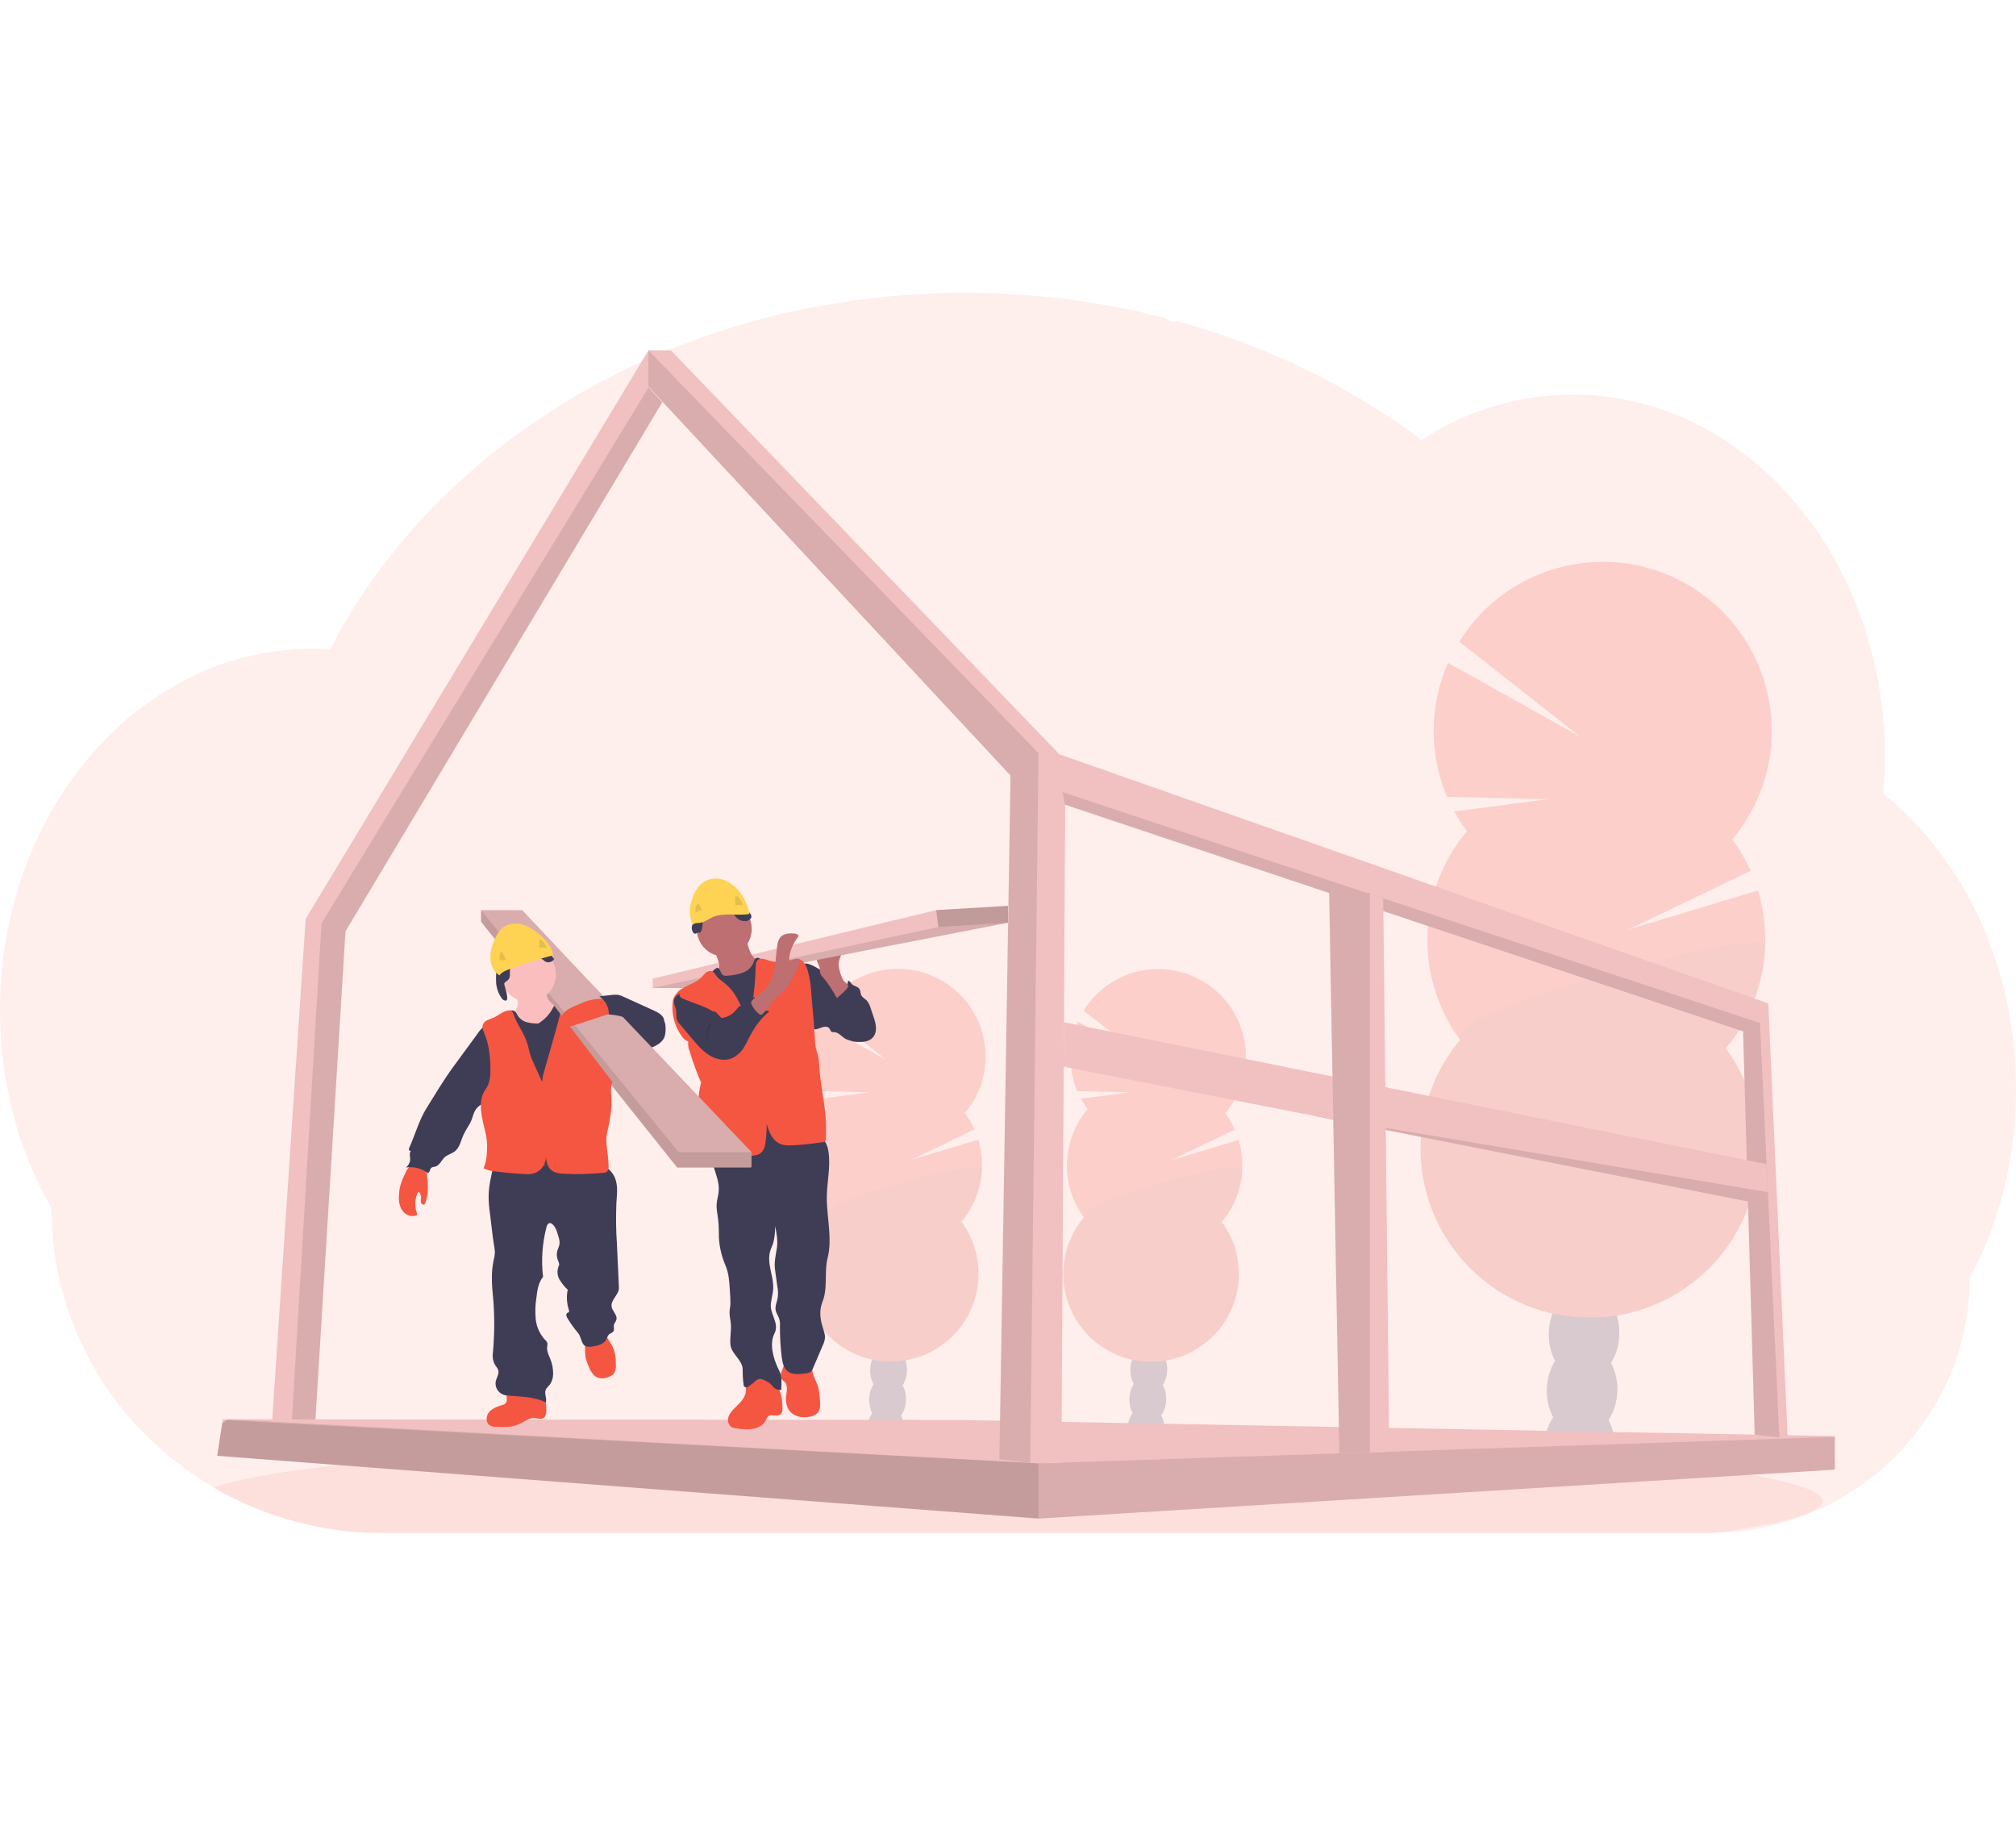 <?xml version="1.0" encoding="utf-8"?>
<!-- Generator: Adobe Illustrator 28.1.0, SVG Export Plug-In . SVG Version: 6.00 Build 0)  -->
<svg version="1.1" id="Layer_1" xmlns="http://www.w3.org/2000/svg" xmlns:xlink="http://www.w3.org/1999/xlink" x="0px" y="0px"
	 viewBox="0 0 800 724.5" style="enable-background:new 0 0 800 724.5;" xml:space="preserve">
<style type="text/css">
	.st0{opacity:0.1;fill:#F55641;enable-background:new    ;}
	.st1{opacity:0.2;}
	.st2{fill:#3F3D56;}
	.st3{fill:#F55641;}
	.st4{opacity:0.1;enable-background:new    ;}
	.st5{fill:#F1C0C0;}
	.st6{fill:#BE6F72;}
	.st7{opacity:0.2;enable-background:new    ;}
	.st8{fill:#FED253;}
	.st9{fill:#FBBEBE;}
</style>
<path class="st0" d="M800,432.2c0,13.3-1.6,26.6-4.8,39.6c-1.1,4.4-2.3,8.6-3.8,12.8c-1.7,5.2-3.8,10.2-6.1,15.2
	c-1.2,2.5-2.4,4.9-3.7,7.3c0,13.7-2.8,27.2-8.3,39.7c-9.9,22.5-27.5,40.7-49.7,51.2c-13.9,6.6-29,10.1-44.4,10.2H151.9
	c-23.5,0-46.5-6.1-66.8-17.9l-0.3-0.2c-2.9-1.7-5.7-3.5-8.5-5.4c-6.2-4.3-12-9.1-17.4-14.3c-7.3-7.1-13.7-15-19.1-23.7
	c-12.7-20.2-19.4-43.5-19.4-67.4C7.5,456.9,0,429.8,0,400.7c0-36.7,11.9-70.1,31.5-95.5c4.1-5.3,8.6-10.3,13.4-14.9
	c4.8-4.6,9.9-8.8,15.3-12.5c4.3-3,8.9-5.7,13.6-8.2c2-1,3.9-1.9,5.9-2.8c1.8-0.8,3.5-1.5,5.3-2.2c2.2-0.8,4.3-1.6,6.6-2.3
	c2.2-0.7,4.4-1.3,6.6-1.8c3.2-0.8,6.4-1.4,9.7-1.9c2.7-0.4,5.4-0.7,8.2-0.9c2.2-0.2,4.3-0.3,6.5-0.3h1.2c2.4,0,4.8,0.1,7.2,0.3
	c0.3-0.5,0.5-1,0.8-1.5c1-1.8,1.9-3.6,2.9-5.4c0,0,0,0,0,0c0.2-0.3,0.3-0.6,0.5-0.9c0.8-1.4,1.6-2.9,2.5-4.3c0.4-0.7,0.8-1.3,1.2-2
	c0.1-0.2,0.2-0.3,0.3-0.5c0.4-0.7,0.8-1.4,1.2-2c2.1-3.4,4.3-6.6,6.5-9.9l0.6-0.8c0.4-0.5,0.7-1,1.1-1.5c0.9-1.3,1.9-2.6,2.9-3.9
	c0.7-0.9,1.4-1.8,2.1-2.7c1.8-2.3,3.6-4.5,5.4-6.8c1.9-2.3,3.8-4.5,5.8-6.7c0.3-0.3,0.5-0.6,0.8-0.9l2.9-3.2l0,0
	c0.1-0.1,0.3-0.3,0.4-0.4l0,0c0.3-0.4,0.7-0.7,1.1-1.1c1.6-1.7,3.2-3.3,4.8-4.9c8.2-8.1,16.8-15.7,26-22.7c0.4-0.3,0.7-0.6,1.1-0.8
	c1.7-1.3,3.5-2.6,5.2-3.8c9.6-6.9,19.7-13.2,30.2-18.8c0.7-0.4,1.5-0.8,2.2-1.2c9.4-5,19-9.4,28.9-13.3c5.4-2.1,10.9-4.1,16.4-6
	c3.7-1.2,7.4-2.4,11.1-3.4c5.9-1.7,11.7-3.2,17.7-4.5c17.5-3.9,35.3-6.3,53.1-7.2c5.4-0.3,10.9-0.4,16.5-0.4
	c26.8,0,53.5,3.3,79.5,10.1c0.5,0.8,1.5,1.3,2.5,1.3h2.3c1,0.3,2,0.5,3,0.8c5.5,1.6,11,3.3,16.4,5.2l1.4,0.5
	c13.3,4.7,26.2,10.4,38.7,17c11.2,5.9,22,12.6,32.4,20c1.6,1.1,3.2,2.3,4.7,3.5c1.9-1.2,3.8-2.4,5.7-3.5c7.5-4.3,15.4-7.7,23.7-10.1
	c17.3-5.1,35.5-5.8,53.1-2.1c22.6,4.8,43,16.7,59.5,33.6c6.7,6.9,12.7,14.5,17.9,22.7c0.4,0.6,0.7,1.2,1.1,1.8
	c4.4,7.2,8.2,14.8,11.4,22.7c0.1,0.3,0.2,0.6,0.3,0.8c2.9,7.4,5.2,14.9,7,22.7c0.1,0.4,0.2,0.8,0.3,1.2c1.6,7.5,2.8,15,3.3,22.7
	c0,0.3,0,0.6,0.1,0.8c0.3,3.9,0.4,7.9,0.4,12c0,3.6-0.1,7.2-0.3,10.7c0,0.4-0.1,0.8-0.1,1.2c-0.1,1-0.1,2-0.2,3.1
	c5.2,4.2,10,8.8,14.5,13.7c2,2.2,3.9,4.4,5.7,6.7c5.6,7.1,10.6,14.7,14.8,22.7C793.4,379.4,800,404.9,800,432.2z"/>
<path class="st0" d="M723.2,595.6c0,4.6-16,9-43.9,12.7H151.9c-23.5,0-46.5-6.1-66.8-17.9l-0.3-0.2c8-2.9,22.5-5.6,42.2-8.1l0,0
	l0.9-0.1c8.8-1.1,18.7-2.1,29.5-3.1c0.3,0,0.6,0,0.8-0.1l0,0c8.6-0.8,17.7-1.5,27.3-2.1c0.3,0,0.6-0.1,0.9-0.1
	c3.7-0.3,7.5-0.5,11.4-0.8l0,0l1.5-0.1c28.2-1.8,60.3-3.2,95.1-4.1h0c4.9-0.1,9.8-0.3,14.8-0.4c5.5-0.1,11.1-0.2,16.8-0.3
	c4.3-0.1,8.7-0.2,13.1-0.2h0.1c19.8-0.3,40.3-0.4,61.3-0.4c51.8,0,100.8,0.9,144.1,2.6h0.1c6.7,0.3,13.2,0.5,19.6,0.8l5.4,0.3
	c7.2,0.3,14.2,0.7,21.1,1.1l0,0C671.1,579.8,723.2,587.2,723.2,595.6z"/>
<g class="st1">
	<path class="st2" d="M462.1,567.2c0,0.7-0.1,1.5-0.3,2.2c-4.7-0.8-9.5-1.4-14.3-2c0-0.2,0-0.4,0-0.6c0-2,0.6-4,1.7-5.8
		c1.4-2.2,3.5-3.6,5.9-3.5c2.3,0.1,4.4,1.6,5.6,3.9C461.7,563.2,462.1,565.2,462.1,567.2z"/>
	
		<ellipse transform="matrix(3.158516e-02 -1 1 3.158516e-02 -114.302 992.801)" class="st2" cx="455.2" cy="555.4" rx="9.5" ry="7.3"/>
	
		<ellipse transform="matrix(3.158516e-02 -1 1 3.158516e-02 -102.32 981.909)" class="st2" cx="455.6" cy="543.8" rx="9.5" ry="7.3"/>
	
		<ellipse transform="matrix(3.158516e-02 -1 1 3.158516e-02 -90.345 971.012)" class="st2" cx="455.9" cy="532.1" rx="9.5" ry="7.3"/>
	
		<ellipse transform="matrix(3.158516e-02 -1 1 3.158516e-02 -78.37 960.114)" class="st2" cx="456.3" cy="520.5" rx="9.5" ry="7.3"/>
	<path class="st3" d="M431.6,440c-1-1.3-1.8-2.7-2.6-4.1l19.2-2.5l-20.7-0.5c-3.7-8.8-3.7-18.8,0.2-27.6l27.3,15.2L430,401
		c10.1-16.4,31.6-21.4,47.9-11.3c16.4,10.1,21.4,31.6,11.3,47.9c-0.9,1.4-1.9,2.8-3,4.1c1.5,2,2.8,4.2,3.8,6.5l-25.2,12.1l26.7-8
		c3.4,11.3,0.9,23.5-6.7,32.5c11.4,15.5,8.1,37.3-7.4,48.7c-15.5,11.4-37.3,8.1-48.7-7.4c-9.5-12.9-9-30.7,1.4-43.1
		C420.6,470.1,421.2,452.4,431.6,440L431.6,440z"/>
	<path class="st4" d="M493.1,463.5c-0.2,7.8-3.1,15.3-8.2,21.3c11.4,15.5,8.1,37.3-7.4,48.7c-15.5,11.4-37.3,8.1-48.7-7.4
		c-9.5-12.9-9-30.7,1.4-43.1C425.7,477,493.2,459.6,493.1,463.5z"/>
</g>
<g class="st1">
	<path class="st2" d="M358.8,567.2c0,0.7-0.1,1.5-0.3,2.2c-4.7-0.8-9.5-1.4-14.3-2c0-0.2,0-0.4,0-0.6c0-2,0.6-4,1.7-5.8
		c1.4-2.2,3.5-3.6,5.9-3.5c2.3,0.1,4.4,1.6,5.6,3.9C358.4,563.2,358.9,565.2,358.8,567.2z"/>
	
		<ellipse transform="matrix(3.158516e-02 -1 1 3.158516e-02 -214.293 889.605)" class="st2" cx="351.9" cy="555.4" rx="9.5" ry="7.3"/>
	
		<ellipse transform="matrix(3.158516e-02 -1 1 3.158516e-02 -202.312 878.714)" class="st2" cx="352.3" cy="543.8" rx="9.5" ry="7.3"/>
	
		<ellipse transform="matrix(3.158516e-02 -1 1 3.158516e-02 -190.337 867.816)" class="st2" cx="352.7" cy="532.1" rx="9.5" ry="7.3"/>
	
		<ellipse transform="matrix(3.158516e-02 -1 1 3.158516e-02 -178.361 856.918)" class="st2" cx="353" cy="520.5" rx="9.5" ry="7.3"/>
	<path class="st3" d="M328.3,440c-1-1.3-1.8-2.7-2.6-4.1l19.2-2.5l-20.7-0.5c-3.7-8.8-3.7-18.8,0.2-27.6l27.3,15.2l-25-19.6
		c10.1-16.4,31.6-21.4,47.9-11.3c16.4,10.1,21.4,31.6,11.3,47.9c-0.9,1.4-1.9,2.8-3,4.1c1.5,2,2.8,4.2,3.8,6.5l-25.2,12.1l26.7-8
		c3.4,11.3,0.9,23.5-6.7,32.5c11.4,15.5,8.1,37.3-7.4,48.7c-15.5,11.4-37.3,8.1-48.7-7.4c-9.5-12.9-9-30.7,1.4-43.1
		C317.4,470.1,318,452.4,328.3,440L328.3,440z"/>
	<path class="st4" d="M389.8,463.5c-0.2,7.8-3.1,15.3-8.2,21.3c11.4,15.5,8.1,37.3-7.4,48.7c-15.5,11.4-37.3,8.1-48.7-7.4
		c-9.5-12.9-9-30.7,1.4-43.1C322.5,477,389.9,459.6,389.8,463.5z"/>
</g>
<g class="st1">
	<path class="st2" d="M640.8,574.7c-0.1,1.4-0.2,2.8-0.5,4.1c-9.1-1.5-18.3-2.8-27.5-3.9c0-0.4,0-0.7,0-1.1
		c0.1-3.9,1.2-7.8,3.3-11.1c2.7-4.3,6.8-6.9,11.3-6.8c4.5,0.1,8.4,3.1,10.9,7.5C640.1,566.8,641,570.7,640.8,574.7z"/>
	
		<ellipse transform="matrix(3.158516e-02 -1 1 3.158516e-02 56.182 1161.682)" class="st2" cx="627.6" cy="551.8" rx="18.3" ry="14"/>
	
		<ellipse transform="matrix(3.158516e-02 -1 1 3.158516e-02 79.242 1140.707)" class="st2" cx="628.3" cy="529.5" rx="18.3" ry="14"/>
	
		<ellipse transform="matrix(3.158516e-02 -1 1 3.158516e-02 102.309 1119.739)" class="st2" cx="629" cy="507.1" rx="18.3" ry="14"/>
	
		<ellipse transform="matrix(2.998651e-02 -1 1 2.998651e-02 126.569 1097.8)" class="st2" cx="628.9" cy="483.7" rx="18.3" ry="14"/>
	<path class="st3" d="M582.1,329.8c-1.8-2.5-3.5-5.1-5-7.8l36.9-4.9l-39.8-1c-7.2-17-7-36.2,0.4-53.1l52.5,29.3l-48-37.7
		c19.5-31.5,60.9-41.1,92.3-21.6s41.1,60.9,21.6,92.3c-1.7,2.7-3.6,5.3-5.6,7.7c2.9,3.9,5.3,8.1,7.3,12.5l-48.5,23.3l51.4-15.5
		c6.6,21.7,1.8,45.2-12.8,62.6c22,29.8,15.6,71.8-14.2,93.8c-29.8,22-71.8,15.6-93.8-14.2c-18.4-24.9-17.3-59.2,2.6-82.9
		C561.2,387.8,562.2,353.5,582.1,329.8L582.1,329.8z"/>
	<path class="st4" d="M700.5,375c-0.4,15-5.9,29.5-15.6,41c22,29.8,15.6,71.8-14.2,93.8c-29.8,22-71.8,15.6-93.8-14.2
		c-18.4-24.9-17.3-59.2,2.6-82.9C570.9,401,700.7,367.5,700.5,375z"/>
</g>
<polygon class="st5" points="107.2,575.8 114.3,575.8 124.4,575.8 137.1,369.5 262.8,159.6 257.4,153.7 257.4,138.9 121.3,364.6 "/>
<polygon class="st4" points="115.1,575.8 124.4,575.8 137.1,369.5 262.8,159.6 257.4,153.7 127.6,366.3 "/>
<polygon class="st5" points="86.2,577.6 412.1,602.5 412.4,602.5 727.8,583.1 728.1,583.1 728.1,569.8 380.5,563.4 90.5,563.1 
	88.4,563.1 88.2,564.6 "/>
<polygon class="st4" points="86.2,577.6 412.1,602.5 412.4,602.5 727.8,583.1 728.1,582.9 728.1,570.1 727.8,570.1 412.1,580.6 
	90.5,563.1 90.5,563.1 89.9,563.5 88.2,564.6 "/>
<polygon class="st4" points="86.2,577.6 412.1,602.5 412.1,580.6 89.9,563.5 88.2,564.6 "/>
<polygon class="st5" points="257.3,153.4 401,307.7 396.6,579 408.8,580.4 409,580.5 421.2,580.5 422.7,319.3 691.7,409.2 
	696.3,569.2 706.1,570.3 709.4,570.7 701.7,398.1 420.4,299.3 266.2,139 257.3,139 "/>
<polygon class="st4" points="421.6,314.3 422.7,319.3 691.7,409.2 696.3,569.2 706.1,570.3 698.4,405.9 "/>
<polygon class="st4" points="257.3,153.4 401,307.7 396.6,579 408.8,580.4 412.1,298.8 257.3,139 "/>
<polygon class="st5" points="422.1,423.2 520.8,442.6 520.8,442.6 693.6,476.7 701.6,473.5 701.5,473 701,461.9 422.2,405.6 "/>
<polygon class="st4" points="520.8,442.6 693.6,476.7 701.6,473.5 701.5,473 "/>
<polygon class="st5" points="527.4,354.3 530.1,501.2 531.5,576.6 543.6,576.2 551.3,576 548.9,356.4 543.6,354.7 542.5,354.3 "/>
<polygon class="st4" points="527.5,354.3 527.5,354.3 530.1,501.2 531.5,576.6 543.6,576.2 543.6,354.3 "/>
<path class="st2" d="M337.1,391.8c0.7,0.4,1.4,0.8,2,1.3c0.8,0.7,1.4,1.4,2,2.2c2.9,3.8,5.6,8.2,5.3,12.9c0,1.4-0.5,2.7-1.5,3.7
	c-1.2,1-2.9,1.1-4.5,1.1c-1.7,0-3.5,0-5-0.9c-1.5-0.9-2.7-2.6-4.5-2.6c-0.2,0-0.5,0-0.7,0c-0.6-0.2-0.7-1-1.1-1.5
	c-0.7-0.9-2.1-0.7-3.2-0.3c-1.1,0.4-2.2,1-3.3,0.5c-0.6-0.3-1.1-0.8-1.4-1.4c-2.5-4.1-3.1-9-3.5-13.7c-0.3-2.9-2.5-12.7,3.6-10.5
	c2.7,1,5.3,2.9,7.7,4.4L337.1,391.8z"/>
<path class="st2" d="M331,392.8c1.1,0.8,2.7,0.8,3.7-0.1c1-0.9,1.7-2.2,1.8-3.5c0.7-0.2,1,0.7,1.5,1.2c0.8,0.9,2.3,0.9,3,1.9
	c0.5,0.7,0.4,1.6,0.7,2.4c0.4,1,1.5,1.5,2.3,2.3c0.7,0.9,1.2,1.9,1.5,3l1.1,3.3c0.5,1.4,0.9,2.8,1,4.3c0.1,1.5-0.3,3-1.3,4.1
	c-1.5,1.6-3.9,1.8-6.1,1.7c-0.7,0-1.4-0.1-2.1-0.3c-1.9-0.6-3.2-2.5-3.7-4.5c-0.5-1.9-0.5-4-0.8-6c-0.3-2-0.9-3.9-1.7-5.7
	c-0.6-1.4-2.2-3.5-2.2-5C330.2,392,330.6,392.5,331,392.8z"/>
<path class="st6" d="M333.4,385.9c-0.3-1-0.5-2-0.6-3c0-2,0.9-4,1.9-5.8l-7.8,1.1c-0.9,0.1-2,0.3-2.5,1.1c-0.4,0.8-0.4,1.7,0,2.5
	c0.4,0.8,0.7,1.6,0.9,2.4c0,0.7,0.1,1.5,0.3,2.2c0.2,0.5,0.6,1,1,1.4c2.2,2.5,3.9,5.4,5.5,8.2c0-0.1,4.7-3.7,4.5-4.9
	c-0.1-0.7-1.5-1.5-1.9-2.1C334.2,388,333.7,387,333.4,385.9z"/>
<polygon class="st5" points="400,359.4 400,366.1 285.4,388.4 279.5,392 259,392 259,388.3 371.5,361.1 "/>
<polygon class="st4" points="400,366.1 285.4,388.4 279.5,392 259,392 372.4,367.8 "/>
<path class="st3" d="M308,549.3c-2.6-3.2-7.1-4.1-10.8-2.3c-0.4,0.2-0.7,0.4-1,0.8c-0.7,1-0.2,2.3-0.2,3.4c0.2,2.9-2.1,5.2-4.2,7.2
	c-1.1,1.1-2.2,2.2-2.7,3.7s-0.1,3.3,1.2,4.1c0.6,0.3,1.2,0.5,1.9,0.5c2.2,0.4,4.4,0.5,6.6,0.2c2.2-0.4,4.3-1.6,5.2-3.6
	c0.2-0.5,0.5-1,0.9-1.4c1.2-0.9,3,0.2,4.4-0.5c1.1-0.6,1.2-1.4,1.2-2.6C310.5,555.5,310,551.9,308,549.3z"/>
<path class="st3" d="M324.3,549.2c0.8,2.2,1,4.6,1.1,6.9c0.1,1.4,0.1,2.8-0.6,4c-0.7,1.1-2.2,1.8-3.5,2c-2.8,0.6-6.1,0-7.9-2.2
	c-1.4-1.7-1.7-4.1-1.4-6.3c0.2-1.8,0.7-4-0.6-5.3c-0.3-0.3-0.8-0.6-1.1-1c-0.7-0.8-0.6-2.1-0.2-3.1c0.5-1,0.8-2,1.1-3.1
	c0.1-0.5,9.2,0.4,10,0.8c1.1,0.6,1,1.5,1.3,2.6C322.8,546.2,323.7,547.7,324.3,549.2z"/>
<path class="st2" d="M326,451.6c1.8,1.2,2.5,3.4,2.8,5.6c0.8,5.8-0.6,11.7-0.7,17.5c-0.1,8.2,2.3,16.6,0.3,24.5
	c-1.2,4.8-0.2,10.2-1.3,15c-0.3,1.4-1,2.8-1.3,4.2c-0.7,3.1,0,6.3,1,9.3c0.3,0.8,0.5,1.7,0.6,2.5c0,1.3-0.4,2.6-1,3.8l-4.1,9.6
	c-0.5,1.1-2.2,1.3-3.4,1.4c-2.2,0.3-4.6,0.4-6.3-0.9c-1.7-1.3-2.1-3.6-2.4-5.7c-0.5-4-0.7-8.1-0.7-12.1c0.1-1.1,0-2.1-0.3-3.1
	c-0.4-1.2-1.2-2.2-1.4-3.4c-0.3-1.6,0.5-3.2,0.8-4.8c0.2-1.5,0.2-3-0.1-4.4c-0.3-2.2-0.6-4.3-0.9-6.5c-0.5-3,0.2-6,0.7-9
	c0.4-2.8-0.1-5.7-0.7-8.6c0,2.3-0.2,4.6-0.8,6.8c-0.4,1.1-0.9,2.1-1.2,3.2c-1.4,4.9,1.6,10.1,1.2,15.2c-0.2,2.4-1.1,4.8-0.9,7.1
	c0.2,1.7,1,3.3,1.5,5c0.6,1.6,0.8,3.5,0,5.1c-2.2,4.2-0.6,9.8,1.4,14.1c0.4,0.8,0.8,1.5,1,2.4c0.6,1.9,0.1,4,0.3,6
	c-1.2,0.2-2.3-0.2-3.2-1c-0.3-0.3-0.5-0.7-0.8-1c-0.8-0.8-1.8-1.4-2.8-1.8c-0.6-0.3-1.3-0.5-2-0.5c-0.7,0.2-1.4,0.6-1.9,1.2
	c-0.7,0.6-1.4,1.1-2.1,1.6c-0.3,0.2-0.7,0.4-1.1,0.5c-0.4,0.1-0.8-0.1-1-0.5c0-0.1-0.1-0.2-0.1-0.4c-0.3-2.1-0.4-4.1-0.4-6.2
	c0-3.6-4.3-6-4.8-9.5c-0.4-2.8,0.4-5.7,0.1-8.6c-0.1-1.5-0.5-2.9-0.5-4.4c0-1,0.2-1.9,0.3-2.8c0.1-1,0-2.1,0-3.1l-0.2-3.3
	c-0.2-3.2-0.4-6.5-1.7-9.5c-1.5-3.5-2.4-7.2-2.6-10.9c-0.1-2.4,0-4.8-0.3-7.1c-0.2-2.2-0.8-4.3-0.6-6.5c0.1-1.7,0.7-3.3,0.8-5
	c0.3-3.2-1-6.3-1.9-9.4c-1-3.1-1.7-6.5-0.4-9.5c0.2-0.5,0.5-0.9,0.9-1.3c0.5-0.3,1-0.5,1.6-0.6c11.7-2.4,23.6-3.2,35.5-2.3
	C322.5,450,324.3,450.6,326,451.6z"/>
<circle class="st6" cx="287.4" cy="368.6" r="10.9"/>
<path class="st6" d="M285.3,382.2c0.2,0.6,0.2,1.3,0,1.9c-0.2,0.4-0.4,0.8-0.7,1.2c-1.1,1.4-2.2,2.6-3.5,3.8
	c0.6,1.4,1.8,2.6,3.3,3.2c1.4,0.6,2.9,1,4.5,1.3c0.8,0.2,1.6,0.3,2.4,0.2c0.7-0.2,1.4-0.5,2-0.9l6-3.6c0.9-0.5,1.8-1.1,2.5-1.8
	c1.1-1.1,1.7-2.7,1.8-4.3c0-0.3,0-0.6-0.2-0.8c-0.2-0.2-0.5-0.3-0.8-0.3c-2.1-0.5-3.8-2.2-4.8-4.2c-0.9-2-1.4-4.1-1.7-6.3l-6.4,3.4
	c-1,0.5-1.9,1-2.9,1.5c-0.6,0.3-1.9,0.5-2.4,1.1C283.6,378.5,285.1,380.9,285.3,382.2z"/>
<path class="st2" d="M281.2,387.1c-0.9,0.8-1.6,1.7-2.1,2.8c-0.4,1.4,0,2.8,0.4,4.1c1.8,5.7,3.1,11.6,4.1,17.5
	c0.6,4.1,0.8,8.2,1.1,12.3c0.6,8.4,1.4,21.8,2.5,30.2c4.1,0.2,8-1,12.1-1.4c7.6-0.8,15.3,1,22.7-0.7c-1.8-7.1-3.6-19.2-5.4-26.3
	c-0.8-2.8-1.3-5.6-1.6-8.5c-0.2-2.1-0.1-4.2,0-6.2c0.1-4.1-0.2-8.2-0.4-12.2c-0.3-4.8-0.5-9.5-1.6-14.2c-0.1-0.6-0.4-1.1-0.8-1.6
	c-0.7-0.5-1.6-0.3-2.4-0.2c-2.5,0.3-5-0.3-7.1-1.7c-0.9-0.6-2.1-1.4-2.9-0.7c-0.4,0.4-0.6,0.9-0.7,1.4c-0.7,1.9-2.3,3.5-4.3,4.2
	c-1.9,0.7-4,1.1-6,1.2c-0.6,0.1-1.3,0.1-1.9-0.2c-1-0.6-1-2.7-2.2-2.9C283.6,384.1,281.9,386.4,281.2,387.1z"/>
<path class="st3" d="M297.2,403.7c-2.5-2.4-3.6-5.9-5.4-8.8c-1.2-2-2.8-3.7-4.7-5.2c-0.9-0.6-1.8-1.3-2.6-2.2
	c-0.6-0.8-1.1-1.9-2.1-2.2c-0.8-0.2-1.7,0.1-2.3,0.6c-0.6,0.6-1.2,1.2-1.7,1.8c-2.9,3-7.9,3.4-10.2,6.8c-0.6,0.7-1,1.6-1.2,2.5
	c-0.7,5,0.6,10.1,3.6,14.2c0.6,0.9,1.5,1.7,2.5,2c-0.1,1.3,0,2.5,0.5,3.7c1.3,4.3,2.8,8.5,4.6,12.6c-0.4,1.6-0.7,3.2-0.9,4.9
	c-0.5,4.2,0,8.4-0.5,12.5c-0.4,3.4-1.4,6.7-1.4,10.1c0,0.5,0,1.2,0.5,1.5c0.2,0.1,0.5,0.2,0.8,0.2l8.4,0.3c4.8,0.1,9.7,0.3,14.5-0.6
	c0.6-0.1,1.3-0.3,1.8-0.6c1.6-0.9,2.2-2.9,2.4-4.8c0.3-2.4,0.5-4.7,0.4-7.1c1,3.2,2.2,6.5,5.3,7.9c1.6,0.7,3.5,0.7,5.2,0.6
	c3.8-0.2,7.6-0.6,11.4-1.2c0.8,0.1,1.6-0.5,1.7-1.3c0-0.1,0-0.3,0-0.4l0-3.7c0.1-7.5-1.8-14.7-2.5-22.2c-0.2-2.4-0.2-4.8-0.8-7.1
	c-0.2-1-0.6-1.9-0.8-2.9c-0.2-1-0.3-1.9-0.3-2.9l-0.5-7.5c-0.3-3.5-0.6-6.8-0.9-10.2c-0.1-3.4-0.6-6.7-1.5-10
	c-0.6-2-1.8-4.3-3.9-4.6c-1.1-0.1-2.2,0.4-3.3,0.7c-2.7,0.8-5.5,0.8-8.2,0c-0.8-0.3-1.7-0.6-2.5-0.7c-0.9-0.1-1.8,0.2-2.3,1
	c-0.3,0.5-0.4,1.1-0.4,1.7C299.7,390.1,299.1,397.1,297.2,403.7z"/>
<path class="st2" d="M286.3,403.9c-3.1-3.3-6.3-6.7-10.4-8.8c-1.6-0.8-3.4-1.5-5.2-1.1c-1.8,0.3-3.4,1.8-3.3,3.6
	c0.1,1.1,0.7,2.1,0.9,3.2c0.2,1.2-0.1,2.5,0.3,3.7c0.3,0.8,0.8,1.5,1.4,2.1l4.8,5.7c2,2.4,4.1,4.8,6.7,6.4c2.6,1.6,6,2.4,8.9,1.2
	c2-1,3.8-2.5,4.9-4.5c1.2-1.9,2-4,3.2-5.9c1.7-3.1,4-5.9,6.8-8.2c-1.4-0.4-3.2-0.9-4.1-2c-0.3-0.4-0.5-0.8-0.6-1.2l-1.1-2.4
	c-0.8,0-1.5,0.2-2,0.8c-0.5,0.5-1,1.1-1.5,1.5c-1,0.7-2.3,0.9-3.1,1.7c-0.3,0.4-0.6,0.7-0.9,1.1
	C290.5,402.6,288.5,403.7,286.3,403.9z"/>
<path class="st6" d="M305.5,389.7c2.4-4.3,2.2-9.5,2.9-14.3c0.1-1.3,0.5-2.5,1.3-3.6c1.4-1.5,3.8-1.6,5.8-1.4c0.6,0.1,1.4,0.4,1.3,1
	c0,0.2-0.2,0.4-0.3,0.6c-2,2.6-3.2,5.7-3.4,8.9c1.1,0.7,2.7-0.8,3.7,0c0.7,0.6,0.4,1.7,0,2.5c-0.9,1.9-1.9,3.8-2.9,5.6
	c-0.8,1.6-1.8,3.1-3.1,4.5c-0.9,0.8-1.9,1.5-2.8,2.3c-2,1.9-3.3,4.6-5.4,6.5c-0.2,0.2-0.4,0.3-0.7,0.3c-0.3,0-0.5-0.1-0.7-0.3
	c-1.1-0.9-1.9-1.9-2.6-3.1c-0.8-1.5-0.7-1.9,0.6-3C301.7,394.4,304,392.4,305.5,389.7z"/>
<path class="st3" d="M282.4,401c0.4,0.3,0.9,0.5,1.4,0.3c0.2-0.1,0.3-0.3,0.5-0.4c0.8-1,1.4-2.2,1.9-3.4c0.1-0.2,0.1-0.4,0.1-0.5
	c0-0.4-0.4-0.8-0.7-1c-1.9-1.2-4-2.2-6.2-2.9c-1.8-0.7-3.7-1.3-5.6-1.1c-1.4,0.1-2.8,0.8-3.7,1.9c-1.4,1.7,0.9,2.3,2.3,2.9
	C275.7,398.2,279.3,399.1,282.4,401z"/>
<path class="st4" d="M280.2,412.5c0,0.3,0.1,0.6,0.3,0.9c0.2-1-0.1-2,0.1-3c0.3-1.5,1.7-2.6,1.8-4
	C279.9,405.9,280.3,410.9,280.2,412.5z"/>
<polygon class="st7" points="400,359.4 400,366.1 372.4,367.8 371.5,361.1 "/>
<path class="st2" d="M277.6,370.2c1.7-1.4,0.7-4.4,1.9-6.2c0.7-1,1.8-1.6,3-2c1.4-0.6,2.8-1,4.3-1.2c1.5-0.1,3,0.4,4.1,1.5
	c0.4,0.5,0.7,1.1,1.2,1.6c1,1.2,2.7,1.8,4.3,1.5c0.9-0.2,1.8-0.9,1.8-1.8c-0.1-0.6-0.4-1.1-0.8-1.5l-1.9-2.2c-2.2-2.4-4.7-5-7.9-5.7
	c-2.3-0.4-4.6,0.2-6.7,0.9c-0.9,0.3-1.9,0.7-2.1,1.6c-0.2,0.6,0.1,1.3-0.1,1.9c-0.3,1.2-1.9,1.6-2.6,2.7c-0.7,1-0.5,2.3-0.7,3.4
	c-0.2,1.1-0.8,2.3-0.9,3.4c0,0.7,0.3,2,1.1,2.3C276.2,370.8,277.1,369.4,277.6,370.2z"/>
<path class="st8" d="M297.4,362.6c-0.6-3-1.8-5.8-3.6-8.3c-1.6-2.3-3.8-4.1-6.4-5.1c-2.6-1-5.6-0.8-8,0.6c-1.8,1.3-3.2,3-4,5
	c-1.8,3.8-2.4,8.4-0.4,12.1c0.8-1,2.2-0.5,3.5-0.9c1.5-0.4,2.9-1.5,4.3-2.1C287.2,361.9,292.7,363.5,297.4,362.6z"/>
<path class="st4" d="M276.1,362.3c-0.2-1.2-0.3-2.6,0.6-3.5c0.1-0.1,0.2-0.2,0.4-0.2c0.1,0,0.2,0.1,0.3,0.2c0.5,0.8,0.9,1.6,1.3,2.5
	c-1-0.2-2.1,0.2-2.7,1.1"/>
<path class="st4" d="M291.9,358.9l-0.2-2.4c0-0.2,0-0.4,0-0.6c0.2-0.3,0.6-0.4,1-0.3c0.3,0.2,0.6,0.5,0.8,0.8c0.6,0.9,1,1.8,1.4,2.8
	c-1.1-0.2-2.2-0.2-3.3,0"/>
<polygon class="st4" points="298,457.3 298,462.9 293.3,463.2 268.7,463.2 268.7,457.3 "/>
<polygon class="st5" points="298,457.3 298,463.2 268.7,463.2 190.9,365.7 190.9,361.1 207.2,361.1 "/>
<polygon class="st4" points="298,457.3 298,463.2 268.7,463.2 190.9,365.7 190.9,361.1 207.2,361.1 "/>
<polygon class="st4" points="298,457.3 298,463.2 268.7,463.2 190.9,365.7 190.9,361.1 269.1,457.3 "/>
<path class="st3" d="M201.1,555c0.2,1.1-0.5,2.2-1.6,2.4c0,0-0.1,0-0.1,0c-1.9,0.6-3.9,1.3-5.2,2.7c-1.3,1.4-1.6,4.1,0,5.3
	c0.8,0.5,1.8,0.8,2.7,0.7c3.1,0.2,6.3,0.2,9.1-1.1c2-0.9,3.9-2.5,6.1-2.4c1.1,0.1,2.3,0.6,3.4,0.1s1.3-2,1.3-3.2
	c0-2.5-0.4-5-1.1-7.4c-0.1-0.3-4.4-0.6-4.9-0.7l-5.2-0.7c-1-0.1-3.1-0.9-3.9,0C200.6,551.6,201.1,554,201.1,555z"/>
<path class="st3" d="M232.3,538.1c0.2,1.2,0.6,2.4,1.1,3.6c0.7,1.8,1.7,3.8,3.4,4.7c1.6,0.8,3.6,0.5,5.2-0.3
	c0.7-0.3,1.3-0.7,1.7-1.3c0.5-0.9,0.8-2,0.7-3c0-2.6-0.2-5.3-1.4-7.7c-1-2-2.8-3.8-2.9-6l-6.2,1.2c-0.3,0-0.6,0.2-0.9,0.4
	c-0.2,0.2-0.3,0.5-0.4,0.7C232.1,532.8,232,535.5,232.3,538.1z"/>
<path class="st3" d="M158.4,473.5c-0.3,2.2-0.1,4.5,1,6.4c1.1,1.9,3.5,3.1,5.6,2.4c0.2-0.1,0.4-0.2,0.5-0.4c0.1-0.2,0-0.5-0.1-0.7
	c-0.9-2.4-0.8-5.2,0.2-7.6c0.1-0.3,0.4-0.7,0.7-0.6c0.1,0.1,0.2,0.2,0.3,0.3c0.3,0.6,0.5,1.2,0.5,1.9c-0.1,0.6-0.1,1.2-0.1,1.8
	c0.1,0.6,0.8,1.1,1.3,0.9c0.3-0.2,0.5-0.5,0.6-0.9c1.5-4.4,0.8-9.2,0.1-13.8c0-0.4-0.3-0.7-0.7-0.8c0,0-0.1,0-0.1,0
	c-3.2-0.3-5-1.1-6.8,1.9C160,467.1,158.4,470.5,158.4,473.5z"/>
<path class="st2" d="M195.9,462.4c-1,4-1.9,8-2,12c0,2.5,0.2,5.1,0.6,7.6l0.7,5.9c0.2,2,0.5,4,0.8,5.9c0.2,1,0.3,2,0.4,3.1
	c-0.1,1-0.2,2-0.5,3c-0.4,2.1-0.7,4.2-0.7,6.3c-0.1,3.4,0.3,6.8,0.6,10.2c0.5,6.8,0.4,13.6-0.2,20.3c-0.3,1.8,0.1,3.7,1.1,5.2
	c0.4,0.5,0.7,1,1,1.6c0.5,1.6-0.7,3.1-1,4.7c-0.4,2.6,1.4,5,4,5.4c5.4,0.6,11,0.4,15.9,2.8c0.5-1.5-0.6-3.2-0.1-4.8
	c0.3-1,1.2-1.6,1.8-2.4c0.8-1.2,1.2-2.7,1.2-4.1c0-1.9-0.3-3.8-1-5.6c-0.6-1.5-1.4-3-1.4-4.6c0-0.8,0.3-1.6,0-2.3
	c-0.2-0.4-0.5-0.8-0.9-1.1c-2-2.2-3.3-5.1-3.6-8c-0.3-3-0.2-6,0.3-8.9c0.3-2.8,0.8-5.8,2.6-8c-0.8-6.7-0.3-13.4,1.4-19.9
	c0.2-0.6,0.5-1.3,1.1-1.4c0.5-0.1,1,0.1,1.3,0.5c1.1,1,1.6,2.4,2,3.8c0.5,1.5,1,3.1,0.6,4.6c-0.2,0.7-0.5,1.3-0.7,1.9
	c-0.4,1.3-0.3,2.7,0.2,4c0.3,0.5,0.4,1,0.5,1.5c-0.1,0.5-0.2,0.9-0.4,1.3c-0.5,1.6-0.3,3.4,0.6,4.9c0.9,1.4,1.9,2.8,3.2,3.9
	c-0.6,2.6-0.4,5.3,0.4,7.9c0.1,0.2,0.2,0.5,0.1,0.8c-0.1,0.3-0.4,0.4-0.7,0.5c-0.7,0.6-0.3,1.6,0.2,2.3c1.2,2,2.6,3.9,4.1,5.7
	c1.4,1.6,1.2,4.8,3.3,5.3c0.9,0.2,1.7,0.2,2.6,0c2-0.3,4.2-0.9,5.2-2.6c0.4-0.7,0.6-1.6,1.2-2.2c0.6-0.5,1.4-0.6,1.8-1.3
	c0.3-0.7,0-1.5,0.1-2.3c0.1-0.8,0.8-1.4,1-2.2c0.5-1.8-1.6-3.3-1.9-5.2c-0.4-2.7,3-4.8,2.9-7.5c-0.3-5.9-0.5-11.8-0.8-17.7
	c-0.4-5.3-0.4-10.6-0.2-15.9c0.2-3.3,0.7-6.7-0.5-9.8c-1.7-4.3-6.5-6.7-11.2-7.2c-4.6-0.5-9.3,0.6-13.9,1.4
	C211.4,463.1,203.6,463.3,195.9,462.4z"/>
<circle class="st9" cx="209.7" cy="386.6" r="10.9"/>
<path class="st9" d="M205.3,399.5c-0.8,1.8-2.5,2.9-4.4,2.8c-0.4,1.6,0.6,3.3,1.6,4.6c4.6,5.3,11.6,7.7,18.5,6.4
	c1.3-0.2,2.6-0.8,3.6-1.5c1.5-1.2,2.5-2.9,2.8-4.8c0.3-1.9,0.4-3.8,0.3-5.7c0-0.4-0.1-0.7-0.3-1c-0.3-0.2-0.6-0.3-1-0.3
	c-2.3-0.2-4.7-0.3-6.7-1.4c-2-1.1-3.5-3.7-2.5-5.8c-0.2,0.3-4.1,0.5-4.6,0.6c-1.6,0.2-3.3,0.5-4.9,0.8c-0.8,0-1.6,0.2-2.3,0.4
	c-1,0.5-0.6,0.3-0.4,1.2C205.4,397,205.9,398,205.3,399.5z"/>
<path class="st2" d="M213.6,406.1c-1.5,0-2.9-0.1-4.4-0.5c-1.4-0.3-2.7-1.2-3.6-2.4c-0.5-0.8-0.8-1.7-1.6-2.1
	c-1.3-0.7-2.8,0.5-3.9,1.5c-1,1-2.1,1.9-3.3,2.6c-1.5,0.8-3.2,1-4.5,1.9c-1.1,0.8-2,1.8-2.7,2.9l-9.6,13.1
	c-3.9,5.3-7.2,10.9-10.7,16.5c-3,4.8-4.5,10.4-6.8,15.6c-0.2,0.3-0.3,0.7-0.2,1c0.1,0.4,0.5,0.6,0.8,0.4c-1,1-0.1,2.7-0.4,4.1
	c-0.3,1-0.8,1.9-1.6,2.5c1.5-0.2,3-0.1,4.5,0.2c1.5,0.4,3,1.1,4.2,2c0.8-0.1,0.7-1.6,1.4-2.1c0.4-0.3,0.9-0.3,1.4-0.4
	c1.8-0.4,2.5-2.5,3.9-3.8c1.2-1,2.8-1.4,4-2.3c2-1.6,2.4-4.4,3.5-6.7c0.9-2,2.3-3.7,3.1-5.7c0.5-1.3,0.8-2.7,1.5-3.9
	c1.2-1.9,3.3-3,5.4-3.9c1.3-0.6,2.7-1.2,4.1-1.1c-0.1,3.2-0.5,6.3,0.2,9.4c0.2,1.1,0.6,2.1,0.9,3.2c1.3,4.9,1.6,9.9,1.7,14.9
	c3.1-0.7,6.3-1.1,9.5-1.1c2.5-0.1,5,0.3,7.6,0.2c3-0.1,5.9-0.6,8.9-0.8c3-0.2,6.1,0,8.8,1.4c-0.2-4.3-0.1-8.6,0.4-12.9l0.7-6.8
	c0.2-2,0.5-3.9,0.9-5.8c0.4-1.5,1-3,1.4-4.6c1.5-5.4,1.2-11.2,1-16.9c-0.1-2.9-1.3-5.8-2.6-8.4c-0.5-1-1-1.9-1.6-2.8
	c-3.2-4.5-8.5-6.9-14-6.6c-0.3,0-0.7,0.1-1,0.2c-0.6,0.4-1,0.9-1.3,1.5C218.1,402.5,216,404.6,213.6,406.1z"/>
<path class="st2" d="M200.1,390.2c0.3-0.7,1.1-0.9,1.6-1.5c1-1,0.5-2.7,0.7-4.1c0.2-2,1.9-3.7,3.9-4.5c2-0.6,4.1-0.8,6.1-0.4
	c1,0.1,1.9,0.4,2.8,0.9c0.4,0.3,0.7,0.6,1,0.8c1.3,0.8,2.9,0.4,3.7-0.9c-2.4-2.9-5.1-6-8.7-6.8c-1.3-0.3-2.5-0.4-3.8-0.4
	c-1.7,0-3.4-0.1-5,0.6c-2.1,0.9-3.6,2.9-4.4,5.1c-0.7,2.2-1,4.5-1.1,6.8c-0.1,1.5-0.1,3.1,0,4.6c0.3,2.1,1,4.1,2.3,5.8
	c0.2,0.3,0.4,0.5,0.7,0.6C203,398.4,199.9,390.8,200.1,390.2z"/>
<path class="st8" d="M219.5,379c-0.4-3.2-2.7-5.8-5.1-8c-2-1.8-4.3-3.2-6.8-4.1c-2.6-0.8-5.5-0.6-7.7,0.9c-1.8,1.2-2.9,3.2-3.7,5.2
	c-1.1,2.3-1.7,4.9-1.6,7.5c0.2,2.6,1.4,5.2,3.6,6.5c0.8-1.2,2.2-1.8,3.5-2.3C207.6,382.5,213.5,380.6,219.5,379z"/>
<path class="st4" d="M198.9,377.7c0.2,0,0.4,0.2,0.5,0.4c0.6,0.9,1,1.8,1.4,2.7c-0.8,0.2-2.2,0.4-2.6-0.3
	C198.1,380.1,198.3,377.6,198.9,377.7z"/>
<path class="st4" d="M214.4,376.1c-0.2,0.2-0.4-0.2-0.4-0.4v-2.6c0-0.1,0-0.1,0-0.2c0.1-0.1,0.1-0.1,0.2-0.1c0.6-0.1,1,0.4,1.4,0.9
	c0.5,0.7,1,1.5,1.4,2.3l-2.9-0.1"/>
<path class="st2" d="M250.3,419.8c0.6-0.6,1.3-1.1,2-1.6c1.9-1.3,4.2-1.8,6.3-2.6s4.3-2.1,5.1-4.2c0.4-1.3,0.5-2.7,0.4-4.1
	c0-0.6-0.1-1.1-0.3-1.7c-0.3-0.5-0.6-0.9-1.1-1.2c-2.9-2.1-6.7-2.3-10.3-2.1c-7.8,0.5-15.5,2.4-22.7,5.7c-0.4,0.1-0.7,0.4-1,0.7
	c-0.1,0.3-0.2,0.6-0.2,0.9c-0.1,2,0.1,4,0.8,5.9c0.9,2.4,2.9,4.4,3.7,6.8c0.4,1.1,0.5,2.3,0.8,3.4c0.3,1.2,0.9,2.2,1.9,2.8
	c2.7,1.6,5.2-0.6,7.1-2.2L250.3,419.8z"/>
<path class="st3" d="M215.1,429.2l-3.4-7.5c-0.5-1-0.9-2.1-1.3-3.2c-0.4-1.3-0.6-2.7-1-4c-1.2-4.4-4.3-8-5.7-12.3
	c-0.1-0.4-0.3-0.7-0.6-1c-0.4-0.3-1-0.4-1.5-0.3c-2.1,0.4-3.7,1.9-5.6,2.8c-0.9,0.4-1.8,0.7-2.7,1.1c-0.9,0.4-1.6,1.2-1.8,2.2
	c-0.2,1,0.3,2,0.7,3c1.8,4.2,2.3,8.8,2.4,13.4c0.1,3.1-0.1,6.4-1.9,8.8c-3.5,4.8-1.3,11.7,0,17.5c0.2,0.7,0.3,1.4,0.4,2.1
	c0.1,0.9,0.2,1.8,0.2,2.7c0,3-0.2,6.2-1.4,9c1.3,0.7,2.7,1.1,4.1,1.2c3.9,0.5,7.9,0.9,11.9,1.1c1.2,0.1,2.5,0.1,3.7-0.2
	c3-0.8,5.1-3.6,5-6.7c0.2,1.9,0.6,3.9,2,5.2c1.4,1.3,3.4,1.5,5.2,1.6c5.2,0.3,10.5,0.1,15.7-0.4c0.3,0,0.7-0.1,1-0.2
	c1-0.5,1.1-1.9,1-3c-0.1-2.1-0.3-4.2-0.6-6.2c-0.2-1.3-0.3-2.7-0.3-4c0.1-1.4,0.3-2.7,0.7-4.1c0.9-4.2,1.6-8.6,1.3-12.9
	c-0.1-1.1-0.2-2.1-0.1-3.2c0.2-2.4,1.4-4.7,1.2-7.1c-0.7-7-1.2-14.2-3.2-21c-0.4-1.2-0.8-2.5-1.9-3.2c-1.4-0.9-3.3-0.4-4.8-1
	c-0.7-0.3-1.4-0.8-2.1-1.2c-1.4-0.9-3-1.4-4.7-1.4c-1.2,0-2.6,0.2-3.4,1.2c-0.3,0.6-0.6,1.2-0.7,1.9c-1,4.1-2.1,8.2-3.3,12.3
	l-1.1,3.9l-3,10.5C215.2,427.8,215.4,428.1,215.1,429.2z"/>
<polyline class="st5" points="232.5,388.1 298.2,457.1 298.2,463 268.9,463 219.5,398.5 "/>
<polyline class="st4" points="232.5,388.1 298.2,457.1 298.2,463 268.9,463 219.5,398.5 "/>
<polygon class="st4" points="220.6,397.6 220.8,397.7 269.3,457.1 298.2,457.1 298.2,463 268.9,463 219.5,398.5 "/>
<path class="st3" d="M228.2,399.1c-2.4,1-5,2.4-5.7,4.9c-0.1,0.4-0.2,0.9-0.1,1.4c0.4,1.1,1.3,1.8,2.5,1.9c1.1,0,2.2-0.2,3.3-0.6
	l14-4.6c0.4-0.1,0.8-0.3,0.9-0.7c0-0.2,0-0.5-0.1-0.7c-0.4-1.1-0.9-3.2-1.8-4c-0.7-0.6-2.2-0.4-3.1-0.4
	C234.5,396.3,231.2,397.7,228.2,399.1z"/>
<path class="st2" d="M240.7,402.5c2.4,0,4.7,0.4,7,1.1c2.3,0.7,4.3,2.1,5.8,3.9c0.4,0.5,0.8,1.1,0.9,1.8c0.1,0.7,2.4,1.1,1.9,1.5
	c1.5-0.2,1.1,0.5,2.6,0.4c1.5,0,3.1-0.4,4-1.6c0.6-1,0.9-2.2,0.8-3.3c0-0.8-0.1-1.6-0.4-2.4c-0.7-1.4-2.2-2.2-3.7-2.9l-12.1-5.5
	c-0.7-0.4-1.5-0.6-2.2-0.8c-0.7-0.1-1.3,0-2,0l-5.5,0.6c2.4,1.6,3.9,4.3,3.8,7.2"/>
</svg>
